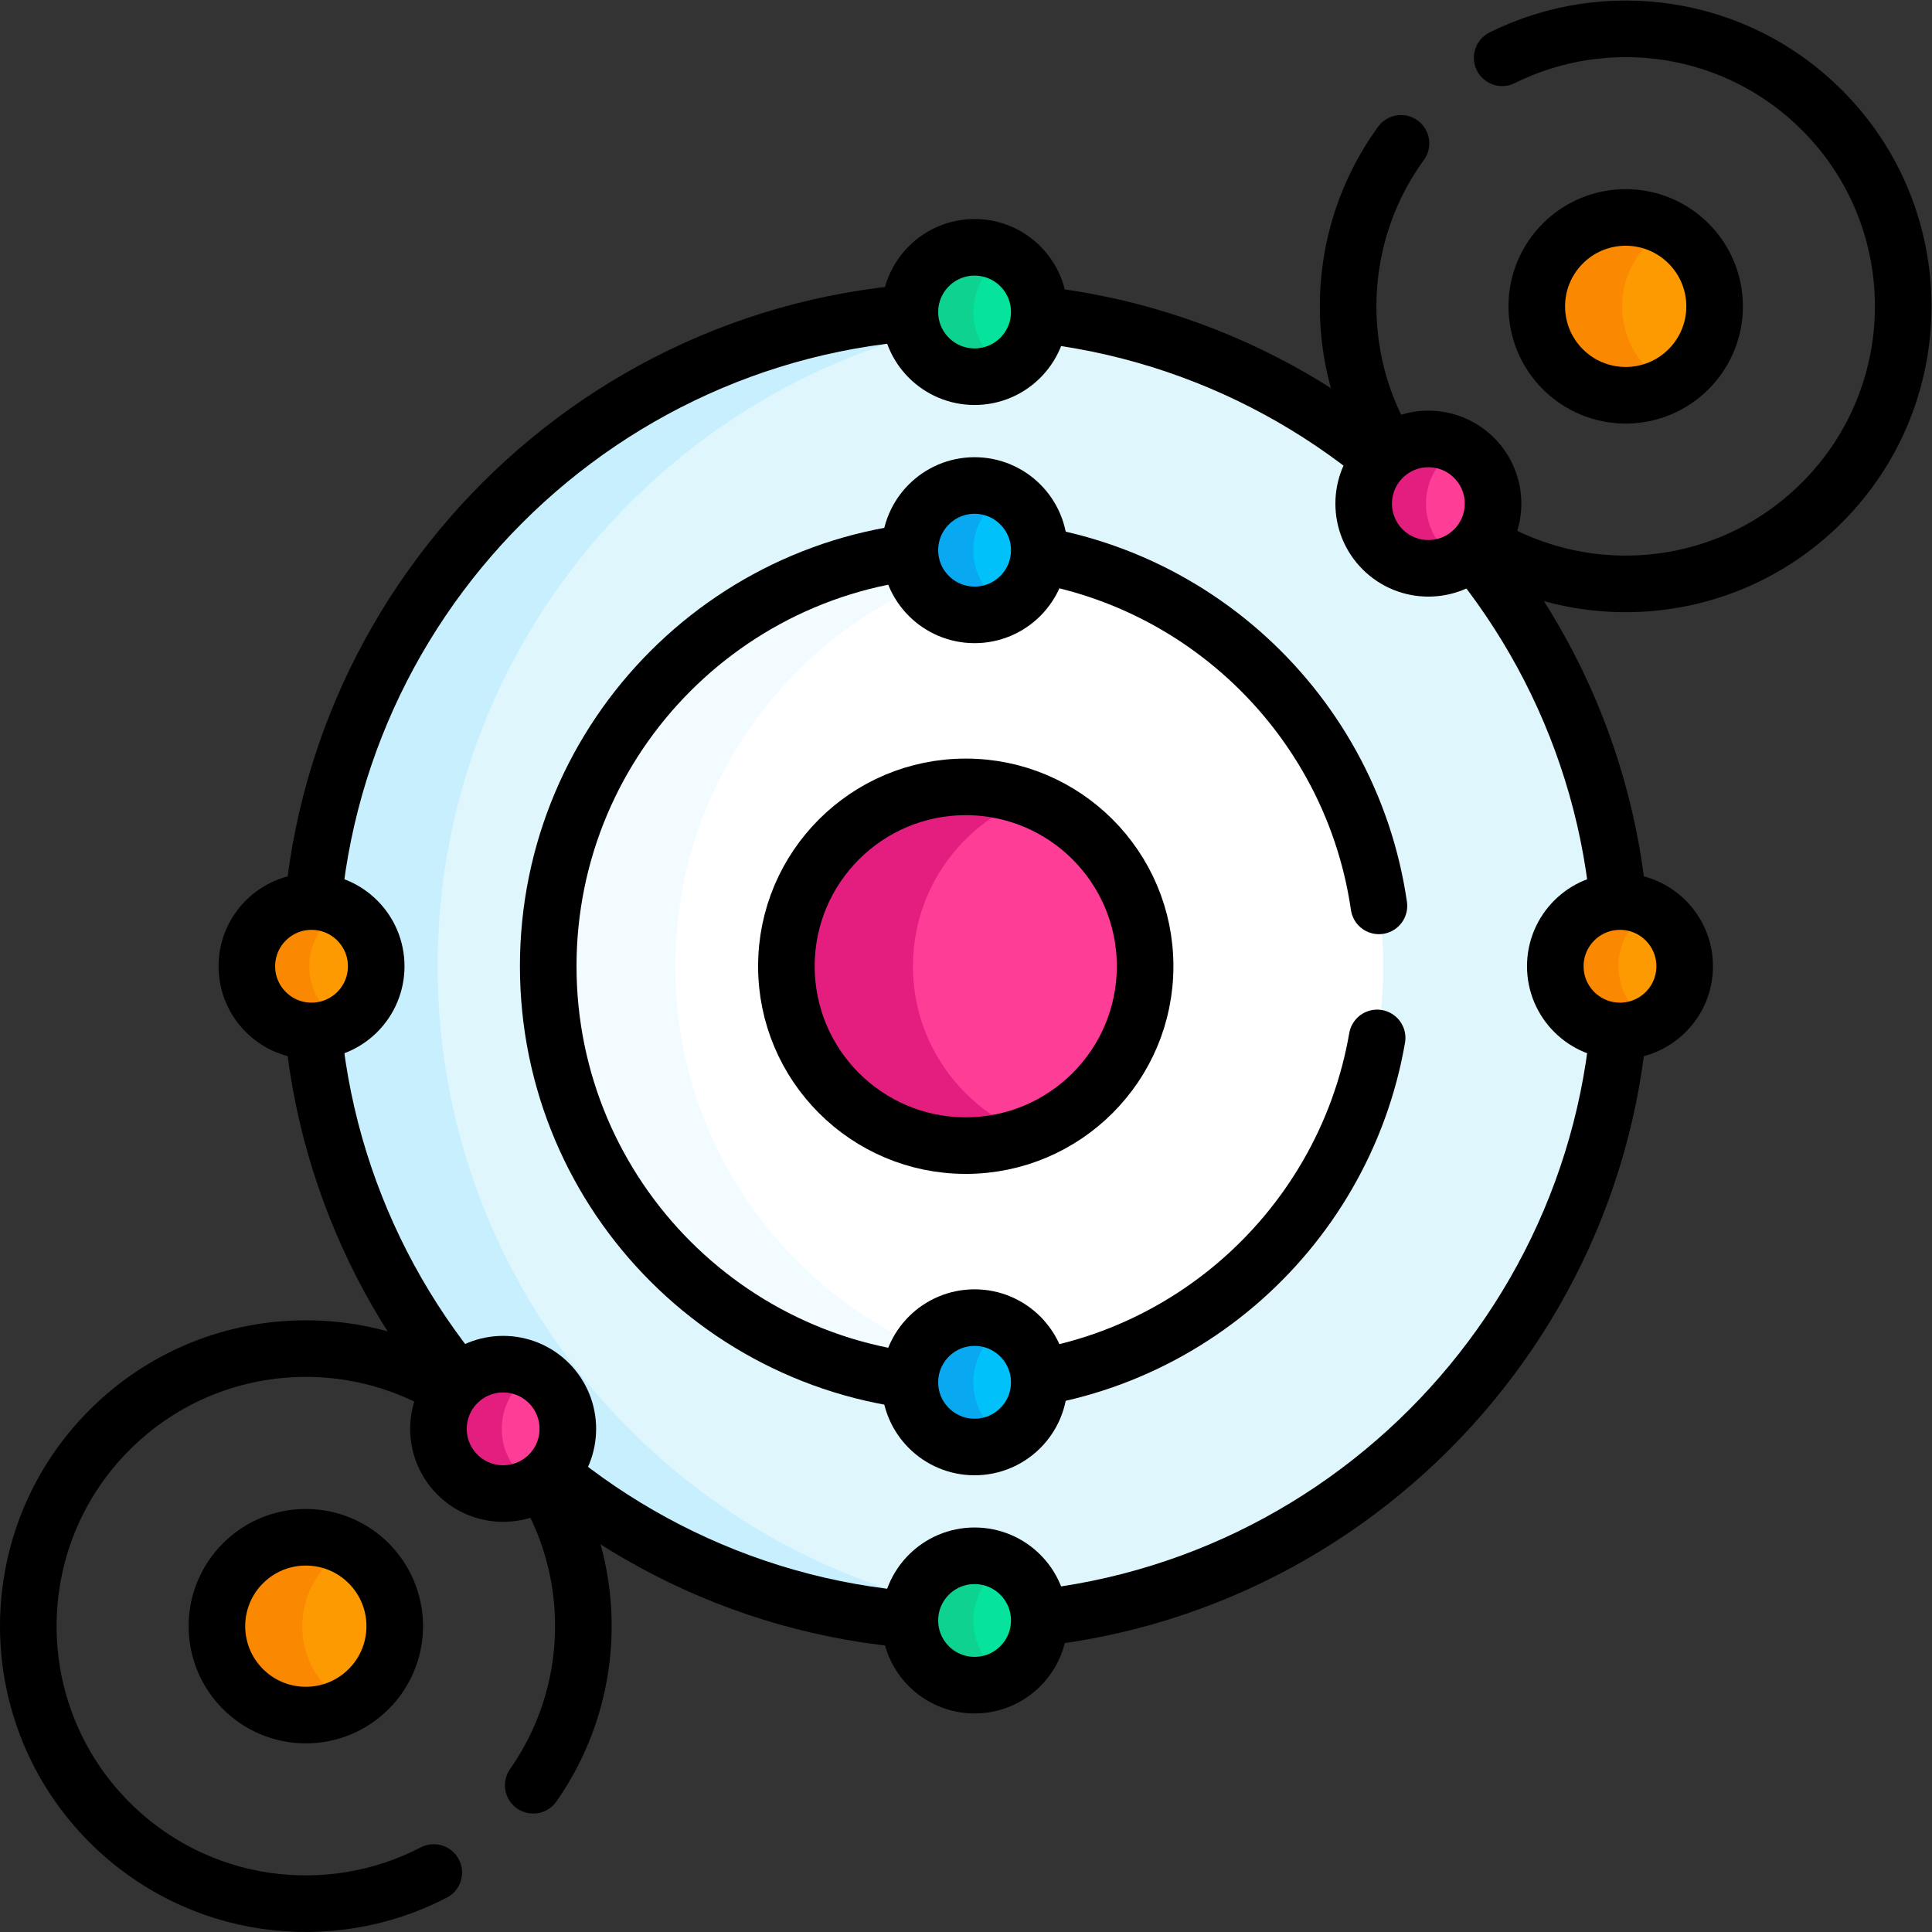 <?xml version="1.0" encoding="UTF-8" standalone="no"?>
<!-- Created with Inkscape (http://www.inkscape.org/) -->

<svg
   version="1.1"
   id="svg9189"
   xml:space="preserve"
   width="682.667"
   height="682.667"
   viewBox="0 0 682.667 682.667"
   xmlns="http://www.w3.org/2000/svg"
   xmlns:svg="http://www.w3.org/2000/svg"><rect x="0" y="0" width="682.667" height="682.667" fill="#333333" stroke="none"/><defs
     id="defs9193"><clipPath
       clipPathUnits="userSpaceOnUse"
       id="clipPath9203"><path
         d="M 0,512 H 512 V 0 H 0 Z"
         id="path9201" /></clipPath></defs><g
     id="g9195"
     transform="matrix(1.333,0,0,-1.333,0,682.667)"><g
       id="g9197"><g
         id="g9199"
         clip-path="url(#clipPath9203)"><g
           id="g9205"
           transform="translate(371.372,474.131)"><path
             d="m 0,0 c -20.924,-28.77 -18.419,-69.278 7.531,-95.229 28.732,-28.732 75.316,-28.732 104.048,0 28.733,28.733 28.733,75.317 0,104.049 C 88.644,31.755 54.341,36.361 26.816,22.682"
             style="fill:none;stroke:#000000;stroke-width:15;stroke-linecap:round;stroke-linejoin:round;stroke-miterlimit:10;stroke-dasharray:none;stroke-opacity:1"
             id="path9207" /></g><g
           id="g9209"
           transform="translate(141.347,38.899)"><path
             d="m 0,0 c 20.13,28.701 17.395,68.555 -8.249,94.198 -28.732,28.733 -75.316,28.733 -104.048,0 -28.733,-28.732 -28.733,-75.316 0,-104.049 23.259,-23.259 58.216,-27.682 85.933,-13.282"
             style="fill:none;stroke:#000000;stroke-width:15;stroke-linecap:round;stroke-linejoin:round;stroke-miterlimit:10;stroke-dasharray:none;stroke-opacity:1"
             id="path9211" /></g><g
           id="g9213"
           transform="translate(256,82.189)"><path
             d="m 0,0 c -95.839,0 -173.811,77.972 -173.811,173.811 0,95.838 77.972,173.81 173.811,173.81 95.839,0 173.811,-77.972 173.811,-173.81 C 173.811,77.972 95.839,0 0,0"
             style="fill:#dff6fd;fill-opacity:1;fill-rule:nonzero;stroke:none"
             id="path9215" /></g><g
           id="g9217"
           transform="translate(116,256)"><path
             d="m 0,0 c 0,90.136 68.97,164.459 156.905,172.986 -5.564,0.539 -11.202,0.825 -16.905,0.825 C 44.161,173.811 -33.811,95.84 -33.811,0 c 0,-95.839 77.972,-173.811 173.811,-173.811 5.703,0 11.341,0.286 16.905,0.825 C 68.97,-164.459 0,-90.136 0,0"
             style="fill:#c8effe;fill-opacity:1;fill-rule:nonzero;stroke:none"
             id="path9219" /></g><g
           id="g9221"
           transform="translate(256,82.189)"><path
             d="m 0,0 c -95.839,0 -173.811,77.972 -173.811,173.811 0,95.838 77.972,173.81 173.811,173.81 95.839,0 173.811,-77.972 173.811,-173.81 C 173.811,77.972 95.839,0 0,0 Z"
             style="fill:none;stroke:#000000;stroke-width:15;stroke-linecap:round;stroke-linejoin:round;stroke-miterlimit:10;stroke-dasharray:none;stroke-opacity:1"
             id="path9223" /></g><g
           id="g9225"
           transform="translate(366.678,256)"><path
             d="m 0,0 c 0,-61.126 -49.552,-110.678 -110.678,-110.678 -61.125,0 -110.677,49.552 -110.677,110.678 0,61.126 49.552,110.678 110.677,110.678 C -49.552,110.678 0,61.126 0,0"
             style="fill:#ffffff;fill-opacity:1;fill-rule:nonzero;stroke:none"
             id="path9227" /></g><g
           id="g9229"
           transform="translate(179,256)"><path
             d="M 0,0 C 0,55.4 40.705,101.294 93.839,109.404 88.348,110.242 82.725,110.678 77,110.678 15.875,110.678 -33.678,61.125 -33.678,0 c 0,-61.125 49.553,-110.678 110.678,-110.678 5.725,0 11.348,0.436 16.839,1.274 C 40.705,-101.294 0,-55.4 0,0"
             style="fill:#f2fbff;fill-opacity:1;fill-rule:nonzero;stroke:none"
             id="path9231" /></g><g
           id="g9233"
           transform="translate(365.522,272)"><path
             d="M 0,0 C -7.754,53.543 -53.831,94.678 -109.522,94.678 -170.647,94.678 -220.2,45.125 -220.2,-16 c 0,-61.125 49.553,-110.678 110.678,-110.678 54.647,0 100.037,39.607 109.047,91.678"
             style="fill:none;stroke:#000000;stroke-width:15;stroke-linecap:round;stroke-linejoin:round;stroke-miterlimit:10;stroke-dasharray:none;stroke-opacity:1"
             id="path9235" /></g><g
           id="g9237"
           transform="translate(303.544,256)"><path
             d="m 0,0 c 0,-26.258 -21.286,-47.545 -47.544,-47.545 -26.259,0 -47.545,21.287 -47.545,47.545 0,26.258 21.286,47.545 47.545,47.545 C -21.286,47.545 0,26.258 0,0"
             style="fill:#fe3d97;fill-opacity:1;fill-rule:nonzero;stroke:none"
             id="path9239" /></g><g
           id="g9241"
           transform="translate(242,256)"><path
             d="M 0,0 C 0,20.353 12.792,37.71 30.772,44.492 25.555,46.46 19.905,47.545 14,47.545 -12.258,47.545 -33.544,26.258 -33.544,0 c 0,-26.258 21.286,-47.545 47.544,-47.545 5.905,0 11.555,1.085 16.772,3.053 C 12.792,-37.71 0,-20.353 0,0"
             style="fill:#e41e7f;fill-opacity:1;fill-rule:nonzero;stroke:none"
             id="path9243" /></g><g
           id="g9245"
           transform="translate(303.544,256)"><path
             d="m 0,0 c 0,-26.258 -21.286,-47.545 -47.544,-47.545 -26.259,0 -47.545,21.287 -47.545,47.545 0,26.258 21.286,47.545 47.545,47.545 C -21.286,47.545 0,26.258 0,0 Z"
             style="fill:none;stroke:#000000;stroke-width:15;stroke-linecap:round;stroke-linejoin:round;stroke-miterlimit:10;stroke-dasharray:none;stroke-opacity:1"
             id="path9247" /></g><g
           id="g9249"
           transform="translate(275.485,145.712)"><path
             d="m 0,0 c 0,-9.47 -7.677,-17.146 -17.147,-17.146 -9.47,0 -17.147,7.676 -17.147,17.146 0,9.471 7.677,17.147 17.147,17.147 C -7.677,17.147 0,9.471 0,0"
             style="fill:#01c1fa;fill-opacity:1;fill-rule:nonzero;stroke:none"
             id="path9251" /></g><g
           id="g9253"
           transform="translate(275.485,82.579)"><path
             d="m 0,0 c 0,-9.47 -7.677,-17.147 -17.147,-17.147 -9.47,0 -17.147,7.677 -17.147,17.147 0,9.471 7.677,17.147 17.147,17.147 C -7.677,17.147 0,9.471 0,0"
             style="fill:#05e39c;fill-opacity:1;fill-rule:nonzero;stroke:none"
             id="path9255" /></g><g
           id="g9257"
           transform="translate(258,82.579)"><path
             d="m 0,0 c 0,6.414 3.528,11.997 8.743,14.938 -2.485,1.401 -5.348,2.209 -8.405,2.209 -9.47,0 -17.147,-7.676 -17.147,-17.147 0,-9.47 7.677,-17.147 17.147,-17.147 3.057,0 5.92,0.808 8.405,2.21 C 3.528,-11.996 0,-6.414 0,0"
             style="fill:#0ed290;fill-opacity:1;fill-rule:nonzero;stroke:none"
             id="path9259" /></g><g
           id="g9261"
           transform="translate(275.485,82.579)"><path
             d="m 0,0 c 0,-9.47 -7.677,-17.147 -17.147,-17.147 -9.47,0 -17.147,7.677 -17.147,17.147 0,9.471 7.677,17.147 17.147,17.147 C -7.677,17.147 0,9.471 0,0 Z"
             style="fill:none;stroke:#000000;stroke-width:15;stroke-linecap:round;stroke-linejoin:round;stroke-miterlimit:10;stroke-dasharray:none;stroke-opacity:1"
             id="path9263" /></g><g
           id="g9265"
           transform="translate(275.485,429.421)"><path
             d="m 0,0 c 0,-9.471 -7.677,-17.147 -17.147,-17.147 -9.47,0 -17.147,7.676 -17.147,17.147 0,9.47 7.677,17.147 17.147,17.147 C -7.677,17.147 0,9.47 0,0"
             style="fill:#05e39c;fill-opacity:1;fill-rule:nonzero;stroke:none"
             id="path9267" /></g><g
           id="g9269"
           transform="translate(258,429.421)"><path
             d="m 0,0 c 0,6.414 3.528,11.996 8.743,14.938 -2.485,1.401 -5.348,2.209 -8.405,2.209 -9.47,0 -17.147,-7.677 -17.147,-17.147 0,-9.47 7.677,-17.147 17.147,-17.147 3.057,0 5.92,0.808 8.405,2.209 C 3.528,-11.996 0,-6.414 0,0"
             style="fill:#0ed290;fill-opacity:1;fill-rule:nonzero;stroke:none"
             id="path9271" /></g><g
           id="g9273"
           transform="translate(275.485,429.421)"><path
             d="m 0,0 c 0,-9.471 -7.677,-17.147 -17.147,-17.147 -9.47,0 -17.147,7.676 -17.147,17.147 0,9.47 7.677,17.147 17.147,17.147 C -7.677,17.147 0,9.47 0,0 Z"
             style="fill:none;stroke:#000000;stroke-width:15;stroke-linecap:round;stroke-linejoin:round;stroke-miterlimit:10;stroke-dasharray:none;stroke-opacity:1"
             id="path9275" /></g><g
           id="g9277"
           transform="translate(275.485,366.288)"><path
             d="m 0,0 c 0,-9.471 -7.677,-17.147 -17.147,-17.147 -9.47,0 -17.147,7.676 -17.147,17.147 0,9.47 7.677,17.146 17.147,17.146 C -7.677,17.146 0,9.47 0,0"
             style="fill:#01c1fa;fill-opacity:1;fill-rule:nonzero;stroke:none"
             id="path9279" /></g><g
           id="g9281"
           transform="translate(258,366.288)"><path
             d="m 0,0 c 0,6.414 3.528,11.996 8.743,14.937 -2.485,1.402 -5.348,2.21 -8.405,2.21 -9.47,0 -17.147,-7.677 -17.147,-17.147 0,-9.471 7.677,-17.147 17.147,-17.147 3.057,0 5.92,0.808 8.405,2.209 C 3.528,-11.997 0,-6.414 0,0"
             style="fill:#08a9f1;fill-opacity:1;fill-rule:nonzero;stroke:none"
             id="path9283" /></g><g
           id="g9285"
           transform="translate(258,145.712)"><path
             d="m 0,0 c 0,6.414 3.528,11.997 8.743,14.938 -2.485,1.401 -5.348,2.209 -8.405,2.209 -9.47,0 -17.147,-7.676 -17.147,-17.147 0,-9.47 7.677,-17.146 17.147,-17.146 3.057,0 5.92,0.808 8.405,2.209 C 3.528,-11.996 0,-6.414 0,0"
             style="fill:#08a9f1;fill-opacity:1;fill-rule:nonzero;stroke:none"
             id="path9287" /></g><g
           id="g9289"
           transform="translate(275.485,145.712)"><path
             d="m 0,0 c 0,-9.47 -7.677,-17.146 -17.147,-17.146 -9.47,0 -17.147,7.676 -17.147,17.146 0,9.471 7.677,17.147 17.147,17.147 C -7.677,17.147 0,9.471 0,0 Z"
             style="fill:none;stroke:#000000;stroke-width:15;stroke-linecap:round;stroke-linejoin:round;stroke-miterlimit:10;stroke-dasharray:none;stroke-opacity:1"
             id="path9291" /></g><g
           id="g9293"
           transform="translate(275.485,366.288)"><path
             d="m 0,0 c 0,-9.471 -7.677,-17.147 -17.147,-17.147 -9.47,0 -17.147,7.676 -17.147,17.147 0,9.47 7.677,17.146 17.147,17.146 C -7.677,17.146 0,9.47 0,0 Z"
             style="fill:none;stroke:#000000;stroke-width:15;stroke-linecap:round;stroke-linejoin:round;stroke-miterlimit:10;stroke-dasharray:none;stroke-opacity:1"
             id="path9295" /></g><g
           id="g9297"
           transform="translate(82.579,238.852)"><path
             d="m 0,0 c -9.47,0 -17.147,7.678 -17.147,17.147 0,9.47 7.677,17.148 17.147,17.148 9.47,0 17.147,-7.678 17.147,-17.148 C 17.147,7.678 9.47,0 0,0"
             style="fill:#fd9a01;fill-opacity:1;fill-rule:nonzero;stroke:none"
             id="path9299" /></g><g
           id="g9301"
           transform="translate(82,256)"><path
             d="m 0,0 c 0,6.465 3.58,12.089 8.863,15.011 -2.456,1.358 -5.278,2.136 -8.284,2.136 -9.47,0 -17.147,-7.676 -17.147,-17.147 0,-9.471 7.677,-17.147 17.147,-17.147 3.006,0 5.828,0.778 8.284,2.136 C 3.58,-12.089 0,-6.465 0,0"
             style="fill:#fb8801;fill-opacity:1;fill-rule:nonzero;stroke:none"
             id="path9303" /></g><g
           id="g9305"
           transform="translate(82.579,238.852)"><path
             d="m 0,0 c -9.47,0 -17.147,7.678 -17.147,17.147 0,9.47 7.677,17.148 17.147,17.148 9.47,0 17.147,-7.678 17.147,-17.148 C 17.147,7.678 9.47,0 0,0 Z"
             style="fill:none;stroke:#000000;stroke-width:15;stroke-linecap:round;stroke-linejoin:round;stroke-miterlimit:10;stroke-dasharray:none;stroke-opacity:1"
             id="path9307" /></g><g
           id="g9309"
           transform="translate(429.421,238.852)"><path
             d="m 0,0 c -9.47,0 -17.147,7.678 -17.147,17.147 0,9.47 7.677,17.148 17.147,17.148 9.47,0 17.147,-7.678 17.147,-17.148 C 17.147,7.678 9.47,0 0,0"
             style="fill:#fd9a01;fill-opacity:1;fill-rule:nonzero;stroke:none"
             id="path9311" /></g><g
           id="g9313"
           transform="translate(429,256)"><path
             d="m 0,0 c 0,6.432 3.546,12.027 8.784,14.962 -2.475,1.387 -5.325,2.185 -8.363,2.185 -9.47,0 -17.148,-7.676 -17.148,-17.147 0,-9.471 7.678,-17.147 17.148,-17.147 3.038,0 5.888,0.798 8.363,2.185 C 3.546,-12.027 0,-6.432 0,0"
             style="fill:#fb8801;fill-opacity:1;fill-rule:nonzero;stroke:none"
             id="path9315" /></g><g
           id="g9317"
           transform="translate(429.421,238.852)"><path
             d="m 0,0 c -9.47,0 -17.147,7.678 -17.147,17.147 0,9.47 7.677,17.148 17.147,17.148 9.47,0 17.147,-7.678 17.147,-17.148 C 17.147,7.678 9.47,0 0,0 Z"
             style="fill:none;stroke:#000000;stroke-width:15;stroke-linecap:round;stroke-linejoin:round;stroke-miterlimit:10;stroke-dasharray:none;stroke-opacity:1"
             id="path9319" /></g><g
           id="g9321"
           transform="translate(145.498,121.248)"><path
             d="m 0,0 c -6.696,-6.696 -17.554,-6.696 -24.25,0 -6.696,6.696 -6.696,17.554 0,24.25 6.696,6.696 17.554,6.696 24.25,0 C 6.696,17.554 6.696,6.696 0,0"
             style="fill:#fe3d97;fill-opacity:1;fill-rule:nonzero;stroke:none"
             id="path9323" /></g><g
           id="g9325"
           transform="translate(138.023,121.248)"><path
             d="m 0,0 c -6.696,6.696 -6.696,17.554 0,24.25 1.137,1.137 2.401,2.065 3.738,2.816 -6.533,3.671 -14.953,2.743 -20.512,-2.816 -6.697,-6.696 -6.697,-17.554 0,-24.25 5.559,-5.559 13.979,-6.487 20.512,-2.816 C 2.401,-2.065 1.137,-1.137 0,0"
             style="fill:#e41e7f;fill-opacity:1;fill-rule:nonzero;stroke:none"
             id="path9327" /></g><g
           id="g9329"
           transform="translate(145.498,121.248)"><path
             d="m 0,0 c -6.696,-6.696 -17.554,-6.696 -24.25,0 -6.696,6.696 -6.696,17.554 0,24.25 6.696,6.696 17.554,6.696 24.25,0 C 6.696,17.554 6.696,6.696 0,0 Z"
             style="fill:none;stroke:#000000;stroke-width:15;stroke-linecap:round;stroke-linejoin:round;stroke-miterlimit:10;stroke-dasharray:none;stroke-opacity:1"
             id="path9331" /></g><g
           id="g9333"
           transform="translate(390.752,366.502)"><path
             d="m 0,0 c -6.696,-6.696 -17.554,-6.696 -24.25,0 -6.696,6.696 -6.696,17.554 0,24.25 6.696,6.696 17.554,6.696 24.25,0 C 6.696,17.554 6.696,6.696 0,0"
             style="fill:#fe3d97;fill-opacity:1;fill-rule:nonzero;stroke:none"
             id="path9335" /></g><g
           id="g9337"
           transform="translate(383.022,366.502)"><path
             d="m 0,0 c -6.696,6.696 -6.696,17.554 0,24.25 1.173,1.174 2.48,2.129 3.865,2.892 -6.515,3.587 -14.863,2.63 -20.386,-2.892 -6.696,-6.696 -6.696,-17.554 0,-24.25 C -10.998,-5.522 -2.65,-6.479 3.865,-2.892 2.48,-2.129 1.173,-1.174 0,0"
             style="fill:#e41e7f;fill-opacity:1;fill-rule:nonzero;stroke:none"
             id="path9339" /></g><g
           id="g9341"
           transform="translate(390.752,366.502)"><path
             d="m 0,0 c -6.696,-6.696 -17.554,-6.696 -24.25,0 -6.696,6.696 -6.696,17.554 0,24.25 6.696,6.696 17.554,6.696 24.25,0 C 6.696,17.554 6.696,6.696 0,0 Z"
             style="fill:none;stroke:#000000;stroke-width:15;stroke-linecap:round;stroke-linejoin:round;stroke-miterlimit:10;stroke-dasharray:none;stroke-opacity:1"
             id="path9343" /></g><g
           id="g9345"
           transform="translate(454.5,430.921)"><path
             d="m 0,0 c 0,-13.017 -10.552,-23.568 -23.568,-23.568 -13.016,0 -23.568,10.551 -23.568,23.568 0,13.016 10.552,23.567 23.568,23.567 C -10.552,23.567 0,13.016 0,0"
             style="fill:#fd9a01;fill-opacity:1;fill-rule:nonzero;stroke:none"
             id="path9347" /></g><g
           id="g9349"
           transform="translate(430,430.921)"><path
             d="M 0,0 C 0,8.914 4.95,16.67 12.25,20.675 8.891,22.518 5.034,23.567 0.932,23.567 -12.084,23.567 -22.636,13.016 -22.636,0 c 0,-13.017 10.552,-23.568 23.568,-23.568 4.102,0 7.959,1.049 11.318,2.892 C 4.95,-16.671 0,-8.914 0,0"
             style="fill:#fb8801;fill-opacity:1;fill-rule:nonzero;stroke:none"
             id="path9351" /></g><g
           id="g9353"
           transform="translate(454.5,430.921)"><path
             d="m 0,0 c 0,-13.017 -10.552,-23.568 -23.568,-23.568 -13.016,0 -23.568,10.551 -23.568,23.568 0,13.016 10.552,23.567 23.568,23.567 C -10.552,23.567 0,13.016 0,0 Z"
             style="fill:none;stroke:#000000;stroke-width:15;stroke-linecap:round;stroke-linejoin:round;stroke-miterlimit:10;stroke-dasharray:none;stroke-opacity:1"
             id="path9355" /></g><g
           id="g9357"
           transform="translate(104.636,81.068)"><path
             d="m 0,0 c 0,-13.017 -10.552,-23.568 -23.568,-23.568 -13.016,0 -23.568,10.551 -23.568,23.568 0,13.016 10.552,23.567 23.568,23.567 C -10.552,23.567 0,13.016 0,0"
             style="fill:#fd9a01;fill-opacity:1;fill-rule:nonzero;stroke:none"
             id="path9359" /></g><g
           id="g9361"
           transform="translate(80.136,81.068)"><path
             d="M 0,0 C 0,8.914 4.95,16.67 12.25,20.675 8.89,22.518 5.034,23.567 0.932,23.567 -12.084,23.567 -22.636,13.016 -22.636,0 c 0,-13.017 10.552,-23.568 23.568,-23.568 4.102,0 7.958,1.049 11.318,2.892 C 4.95,-16.671 0,-8.914 0,0"
             style="fill:#fb8801;fill-opacity:1;fill-rule:nonzero;stroke:none"
             id="path9363" /></g><g
           id="g9365"
           transform="translate(104.636,81.068)"><path
             d="m 0,0 c 0,-13.017 -10.552,-23.568 -23.568,-23.568 -13.016,0 -23.568,10.551 -23.568,23.568 0,13.016 10.552,23.567 23.568,23.567 C -10.552,23.567 0,13.016 0,0 Z"
             style="fill:none;stroke:#000000;stroke-width:15;stroke-linecap:round;stroke-linejoin:round;stroke-miterlimit:10;stroke-dasharray:none;stroke-opacity:1"
             id="path9367" /></g></g></g></g></svg>
